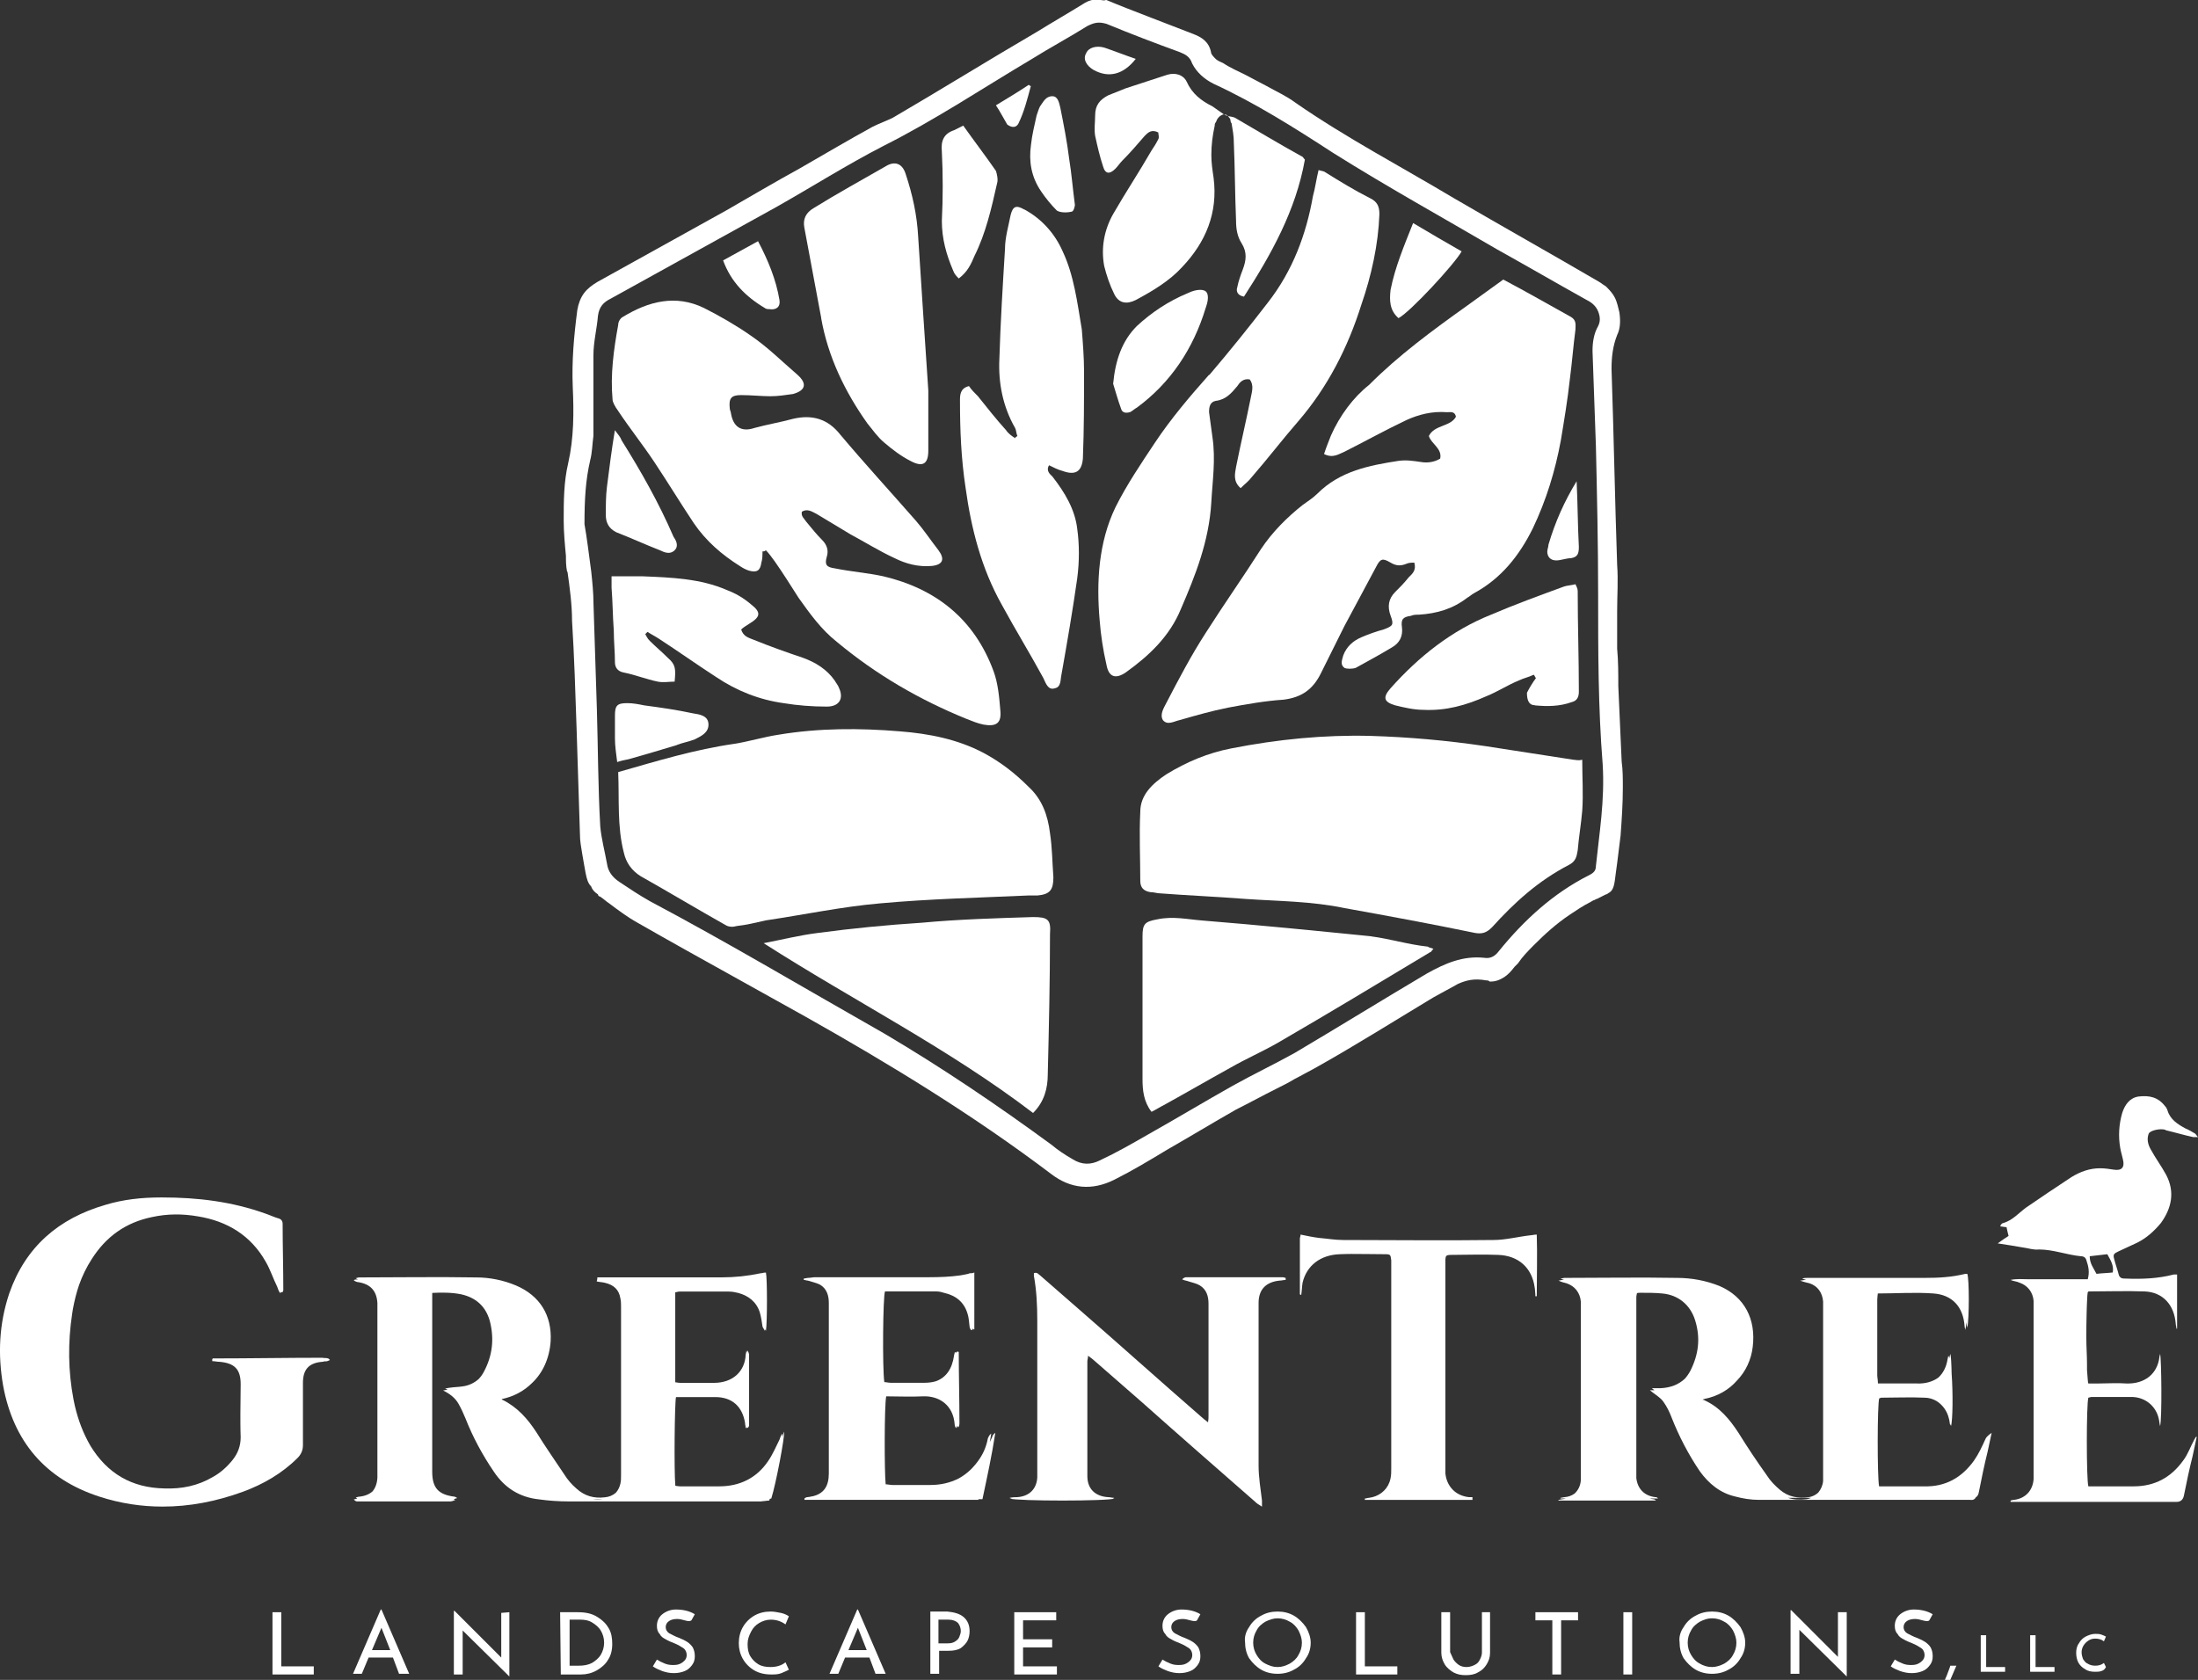 <svg xmlns="http://www.w3.org/2000/svg" id="a" viewBox="0 0 324.76 248.23"><rect x="0" y="0" width="324.76" height="248.23" fill="#333333" stroke="none"/><path d="m112.56,221.83c.4,0,.8-.1,1.1-.1.02-.08.05-.18.08-.26.07-.01.14-.02.22-.04.7-2.2,2-9.1,1.9-9.9-.12.36-.2.6-.29.81.02-.25.02-.43,0-.51-.2.3-.3.6-.4.9-.5,1-1,2.2-1.7,3.2-1.7,2.5-4.2,3.7-7.2,3.7h-5.5c-.08,0-.18,0-.27,0-.15,0-.29-.02-.41-.04-.11-.01-.22-.02-.31-.05-.2-2.3-.1-12.3.1-13.1h5.8c2.5,0,4,1.4,4.4,3.8,0,.3.1.5.1.8.08-.04.13-.1.18-.16,0,.05.02.1.02.16.2-.1.3-.3.3-.4v-10.5c0-.1-.1-.3-.2-.6-.04.13-.07.22-.08.3-.04-.08-.08-.17-.12-.3,0,.3-.1.5-.1.6-.1,2.5-1.9,4.2-4.7,4.2h-4.7c-.09,0-.18,0-.27,0-.15,0-.3-.03-.47-.05-.09-.01-.17-.02-.27-.04v-13.3c.2,0,.4-.1.6-.1h7.3c.5,0,1,.1,1.4.2,1.5.4,2.7,1.3,3.2,2.9.2.7.3,1.4.4,2.1.1.2.2.3.3.6.01-.07.03-.15.04-.24.04.07.1.14.16.24.2-1.3.2-7.8,0-8.6-.07,0-.13,0-.2,0,0,0,0,0,0,0-.02,0-.04,0-.07.01-.02,0-.04,0-.07.01-.16.03-.31.08-.47.08-1.9.4-3.8.6-5.7.6h-18.2c-.07,0-.13,0-.2,0,0,.1,0,.3-.1.6.4.1.8.1,1.2.2,1.3.3,2.1,1,2.3,2.3.1.4.1.8.1,1.2v24.9c0,.5,0,.9-.1,1.3-.12.52-.35.97-.67,1.33-.44.38-1,.62-1.63.67-1.6.2-3-.2-4.2-1.3-.7-.6-1.3-1.3-1.8-2.1-1.4-2.1-2.8-4.1-4.1-6.2-1.3-2-2.8-3.7-5-4.8-.07,0-.1-.05-.14-.11,1.77-.37,3.3-1.19,4.48-2.37,1.59-1.49,2.59-3.65,2.76-6.21.2-3.8-1.6-6.7-5.1-8.2-1.9-.8-3.9-1.2-5.9-1.2-5.8-.1-11.6,0-17.3,0-.2,0-.3.1-.5.1.09.09.2.15.31.2h-.11c-.2,0-.3,0-.5.1.2.2.5.3.7.3,1.8.3,2.7,1.3,2.8,3.1v25.8c-.05.86-.31,1.53-.73,2.03-.49.42-1.14.69-1.97.77-.2,0-.3.1-.5.1.09.09.15.15.22.2,0,0-.01,0-.02,0-.2,0-.3.1-.5.1.2.2.3.3.5.3h13.8c.2,0,.4-.1.7-.2-.09-.05-.16-.09-.22-.13.12-.04.25-.1.52-.17-.2-.1-.3-.2-.4-.2-2.4-.3-3.3-1.3-3.3-3.7v-26.41c1.49-.08,2.9-.07,4.3.21,2.2.5,3.6,1.8,4.2,3.9.7,2.7.4,5.2-.9,7.6-.2.37-.45.71-.73,1.01-.65.58-1.45.97-2.37,1.09-.6.1-1.3.1-1.9.2-.2,0-.4.1-.7.1.13.06.24.14.37.2-.28,0-.47.1-.67.1,1,.5,1.8,1.1,2.3,2,.4.7.7,1.4,1,2.1,1.1,2.8,2.5,5.4,4.2,7.9,1.6,2.4,3.8,3.8,6.7,4.1,1.4.2,2.9.3,4.3.3h28.6Zm-23.5-.3c-.5.06-.98.06-1.45,0h1.45Z" style="fill:#fff;"></path><path d="m47.76,200.63c-5.5,0-10.9.1-16.3.1l-.1.1v.3c.4,0,.7.1,1.1.1,2.2.2,3.1,1.1,3.1,3.29,0,1.93-.06,3.9-.04,5.86,0,.66.02,1.32.04,1.98,0,1.29-.4,2.38-1.2,3.38-.8,1-1.8,1.9-2.9,2.5-2.2,1.3-4.6,1.8-7.2,1.7-4.8-.1-8.4-2.2-10.9-6.3-1.1-1.9-1.8-3.8-2.3-5.9-.08-.32-.14-.64-.2-.95-.8-4.23-.84-8.4-.2-12.65.03-.24.07-.47.11-.71.23-1.23.52-2.42.92-3.58.47-1.32,1.08-2.59,1.87-3.81,2.1-3.3,5-5.4,8.9-6.2,2.3-.5,4.5-.5,6.8-.1,4.3.7,7.8,2.8,10,6.7.7,1.2,1.1,2.5,1.7,3.7.1.3.2.6.4.9.1,0,.2-.1.2-.1h.2c0-.1.1-.2.1-.3,0-3.3-.1-6.5-.1-9.8,0-.4-.2-.7-.6-.8-.7-.2-1.3-.5-1.9-.7-5-1.8-10.1-2.4-15.3-2.4-.03,0-.05,0-.07,0-.04,0-.08,0-.13,0-2.8,0-5.6.3-8.2,1.1-6.9,2-11.8,6.2-14.2,13.1-1.5,4.5-1.7,9-.9,13.6,1.5,8.2,6.2,13.8,14.2,16.4,3.13,1.02,6.25,1.48,9.34,1.48,3.98.01,7.95-.76,11.86-2.18,3-1.1,5.8-2.7,8.1-5,.5-.5.8-1.1.8-1.9v-9.2c0-1.9.8-2.9,2.7-3.1,0,0,.02,0,.03,0,.15,0,.3-.03.43-.08.08,0,.17,0,.23,0,.2,0,.4-.1.6-.2l-.2-.2c-.2-.1-.5-.1-.8-.1Z" style="fill:#fff;"></path><path d="m227.06,191.53c0-3.1.1-6,0-9.1-.4,0-.7.1-.9.1-1.8.2-3.7.7-5.5.7-7.4.1-14.8,0-22.2,0-1.2,0-2.3-.2-3.5-.3-.9-.1-1.8-.3-2.8-.5,0,.3-.1.4-.1.6v8.2s.01.03.04.06c.03.03.06.04.06.04h.1c.1-.6.1-1.2.2-1.8.6-2.5,2.6-4.1,5.5-4.2.57-.02,1.14-.04,1.7-.04,1.64-.01,3.29.04,5,.04.8,0,.8.1.9.9v30.8c0,.5,0,.9-.1,1.4-.04.2-.09.39-.16.58-.47,1.29-1.64,2.15-3.04,2.32-.2,0-.4.1-.6.1v.2h15.9v-.4h-.5c-2-.2-3.3-1.6-3.5-3.5v-31.4c0-.09,0-.17,0-.24.01-.12.03-.22.04-.31.08-.3.3-.35.85-.35,2.3,0,4.6-.1,6.9,0,3,.1,5,1.9,5.4,4.8.02.08.02.18.04.27.03.26.05.52.06.77,0,.09,0,.18,0,.27h.2Z" style="fill:#fff;"></path><path d="m146.56,212.43c-.11.21-.21.43-.31.65.07-.42.14-.83.21-1.25-.3.2-.4.5-.5.7-.2,1.1-.6,2.1-1.2,3-.87,1.31-1.91,2.28-3.12,2.94-1.24.63-2.64.96-4.18.96h-5.6c-.3,0-.7-.1-1-.1-.2-1.85-.2-11.76.08-13,1.81,0,3.61.09,5.42,0,2.3-.1,4.5,1.2,4.7,4.2,0,.2.1.3.2.5.09-.13.14-.25.16-.35.04.07.09.15.14.25.2-.2.2-.5.2-.7,0-3.4-.1-6.9-.1-10.4,0-.1-.1-.1-.1-.1h-.2c0,.07-.02.11-.03.17l-.07-.07h-.2c0,.2-.1.3-.1.5-.29,1.95-1.16,3.22-2.68,3.77-.51.15-1.07.23-1.72.23h-4.9c-.4,0-.7-.1-1-.1-.3-2.1-.2-12.7.1-13.4h7.6c.4,0,.8.1,1.1.2,1.8.4,3,1.4,3.5,3.1.2.6.2,1.2.3,1.9,0,.2.1.3.2.5h.2v-.28c.03.06.06.11.1.18h.2v-8.4c-.2.1-.4.1-.3.1-.3,0-.4,0-.6.1-.39.09-.79.16-1.18.23-1.51.21-3.01.27-4.52.27h-16.9c-.4,0-.7.1-1.1.1h0c-.19.02-.38.05-.6.1v.2c.2,0,.4.1.6.1.6.2,1.2.3,1.8.6,1,.6,1.3,1.6,1.3,2.7v25.2c0,1.9-.75,2.98-2.38,3.37-.08,0-.14.03-.22.03-.01,0-.04.01-.05.02-.18.03-.35.07-.55.08-.1,0-.3.1-.4.2v.2h25.7s.01-.07.02-.1h.58c.7-3.3,1.4-6.5,1.9-9.8-.3.2-.4.4-.5.7Z" style="fill:#fff;"></path><path d="m160.76,200.33c.4.3.7.5.9.7,2.4,2.1,4.7,4.1,7.1,6.2,5.5,4.9,11,9.7,16.6,14.6.3.3.6.5,1.1.8v-.9c-.2-1.7-.5-3.4-.5-5.2v-24c0-2,1.1-3.1,3.1-3.3.3,0,.6-.1.9-.1v-.3c-.1,0-.3-.1-.4-.1h-14.3c-.2,0-.3.1-.5.2.01,0,.03.01.04.02-.05.03-.09.05-.14.08.3.2.7.2.9.3.6.2,1.2.3,1.7.6,1,.6,1.3,1.6,1.3,2.7v16.6c0,.27,0,.54-.07.94-.45-.36-.74-.56-1.03-.84-6.1-5.3-12.1-10.7-18.2-16-1.8-1.6-3.7-3.2-5.5-4.8-.3-.2-.5-.6-1-.4v.4c.4,2.2.5,4.4.5,6.6v23.2c-.1,1.7-1.2,2.8-3,2.9-.3,0-.6,0-1.1.1.07.03.21.05.39.08-.12.01-.24.02-.39.02,1.1.4,14.6.4,15.5,0-.1-.02-.17-.03-.25-.04.11-.02.2-.04.25-.06-.4,0-.6-.1-.9-.1-1.9-.1-3.1-1.2-3.1-3.1v-17c0-.2.1-.4.1-.8Z" style="fill:#fff;"></path><path d="m294.26,211.73c-.7.5-.8.7-.9.9-.5,1.1-1,2.2-1.7,3.2-1.8,2.5-4.2,3.9-7.4,3.8h-6.62c-.28-1.47-.27-12.12.02-13,.1,0,.2-.1.3-.1,2.1,0,4.3-.1,6.4,0,.65,0,1.25.19,1.78.5.9.57,1.57,1.49,1.82,2.6.1.3.1.7.2,1,.01-.05.02-.14.04-.22.02.11.03.22.06.32.27-.8.31-4.92.1-7.73-.03-1.52-.1-2.73-.2-2.97,0,.2-.1.3-.1.5,0,.05-.02.09-.03.14-.05-.16-.11-.29-.17-.34,0,.2-.1.4-.1.5-.18,1.19-.67,2.09-1.36,2.73-.86.62-1.96.92-3.13.87h-5.8c0-.5-.1-.9-.1-1.2v-11.2c0-.33.06-.59.08-.9,0,0,.01,0,.02,0,2.7,0,5.5-.2,8.2,0,2.8.2,4.4,2,4.6,4.8,0,.2.1.4.1.6.07-.25.13-.65.17-1.13,0,.08.03.15.03.23,0,.2.1.4.1.6.3-1.4.3-7.3,0-8h-.3c-2,.5-3.9.6-6,.6h-17.3c-.3,0-.5,0-.8.1.21.08.4.14.59.2h-.09c-.3,0-.5.1-.8.1.5.2,1,.3,1.4.4,1.2.4,1.9,1.4,2,2.7v26.5c-.05.64-.32,1.25-.73,1.74-.38.34-.85.58-1.37.66-1.6.2-3,0-4.3-1.1-.7-.6-1.4-1.3-1.9-2.1-1.5-2.1-2.9-4.2-4.2-6.3-1.3-2-2.8-3.8-5-4.8-.08-.08-.21-.09-.31-.09.1-.07.16-.11.21-.11,2.07-.4,3.71-1.4,4.87-2.73,1.31-1.35,2.11-3.1,2.33-4.97.5-4.1-1.2-7.4-4.9-9-2-.8-4.1-1.2-6.3-1.2-5.5-.1-11.1,0-16.6,0-.2,0-.4.1-.6.1.17.08.34.14.51.2h-.21c-.2,0-.4.1-.6.1.4.2.8.3,1.2.4,1.2.4,2,1.4,2.1,2.7v26.4c-.05.8-.39,1.48-.92,1.97-.42.3-.92.49-1.48.53-.2,0-.4.1-.6.1v.1h.77c-.15.04-.31.08-.47.1-.2,0-.4.1-.6.1v.1h14.4c-.1-.1-.2-.2-.4-.2-.18-.02-.35-.06-.51-.1h1.21c-.1-.2-.3-.2-.4-.2-1.6-.2-2.6-1.2-2.8-2.8v-26.8c.03-.24.06-.41.1-.55.12-.04.28-.05.5-.05,1.1,0,2.2,0,3.2.1,2.4.2,4.2,1.7,4.9,4,.8,2.6.5,5-.7,7.4-.24.45-.51.84-.81,1.18-.94.89-2.14,1.35-3.59,1.42h-1.3c.12.1.25.2.37.3h-.67c.7.6,1.5,1,2,1.7s.9,1.5,1.2,2.3c1.1,2.8,2.5,5.5,4.2,8,1.3,1.8,3,3.2,5.2,3.7,1.1.3,2.3.5,3.5.5h31.2c.43.07.71-.07.86-.38.23-.12.37-.36.44-.72.4-2,.8-4,1.3-6,.2-.9.4-1.9.6-2.8Zm-27.3,9.8c-.98.12-1.92.09-2.78-.2h3.42c-.21.09-.42.17-.64.2Z" style="fill:#fff;"></path><path d="m324.26,212.63c-.6,1.1-1,2.3-1.7,3.2-1.8,2.5-4.2,3.8-7.3,3.8h-6.7c-.3-1-.3-12.2,0-13.1.1,0,.3-.1.4-.1h6.2c1.9.1,3.4,1.4,3.8,3.2.1.4.1.7.2,1.1.3-1.2.2-9.9,0-10.7,0,.2-.1.3-.1.5-.3,2.5-2.2,4-4.9,3.9-1.3-.1-2.7,0-4,0h-1.6c-.1-.2-.1-1-.2-2v-.9c0-1.2-.1-2.5-.1-3.9,0-1.16.01-2.34.04-3.38.02-.69.03-1.32.06-1.84.03-.78.07-1.33.11-1.48,0,0,.1,0,.1-.1h.1c2.7,0,5.5-.1,8.2,0,2.7.1,4.4,2,4.6,4.8,0,.2.1.4.1.7h.1v-8h-.5c-2.3.6-4.7.7-7.1.6-.4,0-.8,0-1-.5-.2-.8-.5-1.6-.7-2.4-.2-.7,0-.8.6-1.1.9-.4,1.9-.9,2.8-1.3,1.4-.7,2.5-1.7,3.5-2.9,1.6-2.2,2.1-4.6.8-7.1-.7-1.3-1.6-2.5-2.3-3.8-.4-.7-.6-1.5-.3-2.3.2-.5,1.7-.8,2.4-.6.1,0,.1.1.2.1,1.3.3,2.6.7,4,1h.7c-.2-.2-.3-.4-.4-.5-.5-.3-1-.6-1.5-.8-1.1-.6-2.2-1.3-2.6-2.6-.1-.3-.2-.5-.4-.7-1-1.3-2.3-1.6-3.9-1.4-1.3.2-2,1.2-2.4,2.4-.5,1.7-.6,3.5-.3,5.2.1.6.3,1.2.4,1.7.3,1.2-.2,1.7-1.4,1.5-.6-.1-1.3-.2-2-.2-1.5,0-2.9.5-4.2,1.3-2.3,1.5-4.5,3-6.7,4.5-1.1.8-2,1.9-3.4,2.3-.1,0-.2.1-.3.2s-.1.2-.1.3c.3,0,.6.1.9.1.1.5.2.9.3,1.3-.5.3-.9.6-1.6,1.1,1.4.2,2.5.4,3.7.6.8.1,1.6.4,2.4.3,2.1,0,4.1.8,6.2,1,.4,0,.7.2.8.6.3.9.5,1.7.2,2.8h-8.7c-.9,0-1.8-.1-2.7.1.4.2.9.2,1.3.4,1.2.4,2,1.4,2.1,2.7v26.3c-.1,1.7-1.2,2.9-2.9,3.1-.2,0-.4.1-.5.1v.2h24.5q.9,0,1.1-.9c.4-2,.8-3.9,1.3-5.9.2-.9.4-1.9.6-2.8-.1-.1-.2.1-.3.3Zm-12.9-27.3c.5.9,1,1.7.8,2.7-.9.1-1.6.1-2.4.2-.4-.8-1-1.5-1-2.6.9-.1,1.8-.2,2.6-.3Z" style="fill:#fff;"></path><polygon points="41.56 238.23 40.26 238.23 40.26 247.43 46.36 247.43 46.36 246.23 41.56 246.23 41.56 238.23" style="fill:#fff;"></polygon><path d="m56.26,237.83l-4.1,9.5h1.3l1-2.4h3.6l.9,2.4h1.5l-4.1-9.5h-.1Zm-1.3,6l1.4-3.3,1.3,3.3h-2.7Z" style="fill:#fff;"></path><polygon points="74.06 244.93 67.16 238.03 67.06 238.03 67.06 247.43 68.36 247.43 68.36 240.93 75.26 247.73 75.26 238.23 74.06 238.33 74.06 244.93" style="fill:#fff;"></polygon><path d="m88.26,238.93c-.8-.5-1.7-.7-2.9-.7h-2.6l.1,9.2h3c.8,0,1.6-.2,2.3-.6s1.3-.9,1.7-1.6c.4-.6.6-1.4.6-2.3,0-.8-.1-1.6-.5-2.3-.4-.7-.9-1.2-1.7-1.7Zm.5,5.6c-.3.5-.8.9-1.3,1.2-.6.3-1.2.4-1.9.4h-1.4v-6.8h1.6c.6,0,1.2.1,1.7.4.5.3,1,.7,1.3,1.2.3.5.5,1.1.5,1.8s-.2,1.3-.5,1.8Z" style="fill:#fff;"></path><path d="m98.86,239.53c.3-.2.7-.3,1.2-.3.4,0,.7.1,1.1.2.4.1.7.2,1,0l.5-.9c-.8-.5-1.8-.7-2.8-.7-.8,0-1.5.3-2,.7s-.8,1-.8,1.7c0,.5.1.9.4,1.2.2.4.5.6.9.8.3.2.8.4,1.3.6s1,.5,1.3.7c.3.2.5.6.5,1,0,.5-.2.8-.6,1.1-.4.3-.8.4-1.3.4-.4,0-.8,0-1.3-.2s-.9-.4-1.2-.6l-.6,1c.4.3.9.5,1.4.7.6.2,1.1.3,1.7.3s1.1-.1,1.6-.3c.5-.2.8-.5,1.1-.9.3-.4.4-.8.4-1.3s-.1-.9-.3-1.3c-.2-.3-.5-.6-.8-.8-.3-.2-.7-.4-1.2-.6-.6-.2-1.1-.5-1.5-.7-.3-.2-.5-.5-.5-.9s.2-.7.5-.9Z" style="fill:#fff;"></path><path d="m112.16,239.83c.5-.3,1.1-.5,1.7-.5.8,0,1.5.2,2.2.7l.5-1.2c-.3-.2-.7-.4-1.2-.5s-1-.2-1.5-.2c-.9,0-1.7.2-2.4.6-.7.4-1.3,1-1.7,1.7-.4.7-.6,1.5-.6,2.4,0,.8.2,1.6.6,2.3.4.7,1,1.3,1.7,1.7.7.4,1.5.6,2.5.6.5,0,1,0,1.5-.2.5-.2.9-.4,1.1-.5l-.5-1.1c-.6.5-1.4.7-2.2.7-.7,0-1.3-.1-1.8-.4-.5-.3-.9-.7-1.2-1.2s-.4-1.1-.4-1.8.2-1.2.5-1.8c.3-.6.7-1,1.2-1.3Z" style="fill:#fff;"></path><path d="m126.66,237.83l-4.1,9.5h1.3l1-2.4h3.6l.9,2.4h1.5l-4.1-9.5h-.1Zm-1.3,6l1.4-3.3,1.3,3.3h-2.7Z" style="fill:#fff;"></path><path d="m139.96,238.13h-2.5v9.2h1.3v-3.4h1.4c.7,0,1.3-.1,1.8-.4.4-.3.8-.7,1-1.1.2-.4.3-.9.3-1.4,0-.9-.3-1.6-.9-2.1-.6-.5-1.4-.7-2.4-.8Zm1.8,3.7c-.1.3-.3.5-.6.7s-.6.3-1.1.3h-1.4v-3.5h1.5c.6,0,1.1.2,1.4.5.3.4.4.8.4,1.2,0,.3-.1.5-.2.8Z" style="fill:#fff;"></path><polygon points="151.16 243.43 155.46 243.43 155.46 242.23 151.16 242.23 151.16 239.43 156.06 239.43 156.06 238.23 149.86 238.23 149.86 247.43 156.16 247.43 156.16 246.23 151.16 246.23 151.16 243.43" style="fill:#fff;"></polygon><path d="m173.56,239.53c.3-.2.7-.3,1.2-.3.4,0,.7.1,1.1.2.4.1.8.2,1,0l.5-.9c-.8-.5-1.8-.7-2.8-.7-.8,0-1.5.3-2,.7s-.8,1-.8,1.7c0,.5.1.9.4,1.2.2.4.5.6.9.8.3.2.8.4,1.3.6s1,.5,1.3.7.5.6.5,1c0,.5-.2.8-.6,1.1-.4.3-.8.4-1.3.4-.4,0-.8,0-1.3-.2s-.9-.4-1.2-.6l-.6,1c.4.3.9.5,1.4.7.6.2,1.1.3,1.7.3s1.1-.1,1.6-.3c.5-.2.8-.5,1.1-.9s.4-.8.4-1.3-.1-.9-.3-1.3c-.2-.3-.5-.6-.8-.8s-.7-.4-1.2-.6c-.6-.2-1.1-.5-1.5-.7-.3-.2-.5-.5-.5-.9s.2-.7.5-.9Z" style="fill:#fff;"></path><path d="m191.16,238.73c-.7-.4-1.5-.6-2.4-.6s-1.7.2-2.4.6c-.8.4-1.4,1-1.8,1.7-.5.7-.7,1.5-.6,2.2,0,.9.2,1.7.6,2.4.5.7,1.1,1.3,1.8,1.7.7.4,1.5.6,2.4.6s1.7-.2,2.4-.6c.8-.4,1.4-1,1.8-1.7.5-.7.7-1.5.7-2.3s-.3-1.6-.7-2.3c-.5-.7-1.1-1.3-1.8-1.7Zm.7,5.8c-.3.6-.8,1-1.3,1.3-.6.3-1.1.5-1.8.5s-1.2-.2-1.8-.5-1-.8-1.3-1.3-.5-1.1-.5-1.8.2-1.3.5-1.8c.3-.6.8-1,1.3-1.3.6-.3,1.2-.5,1.8-.5.7,0,1.3.2,1.8.5.6.3,1,.8,1.3,1.3.3.6.5,1.2.5,1.8,0,.7-.2,1.3-.5,1.8Z" style="fill:#fff;"></path><polygon points="201.66 238.23 200.36 238.23 200.36 247.43 206.46 247.43 206.46 246.23 201.66 246.23 201.66 238.23" style="fill:#fff;"></polygon><path d="m218.96,244.13c0,.4-.1.7-.3,1.1-.2.4-.4.6-.8.8-.4.2-.8.3-1.2.3s-.8-.1-1.1-.3-.6-.5-.8-.8c-.2-.4-.3-.7-.5-1.1v-5.9h-1.3v6c0,.6.2,1.2.5,1.7s.8.9,1.3,1.2c.6.3,1.1.4,1.8.4s1.3-.1,1.8-.4c.6-.3,1-.7,1.3-1.2s.5-1,.5-1.7v-6h-1.2v5.9Z" style="fill:#fff;"></path><polygon points="226.86 239.43 229.36 239.43 229.36 247.43 230.66 247.43 230.66 239.43 233.16 239.43 233.16 238.23 226.86 238.23 226.86 239.43" style="fill:#fff;"></polygon><rect x="239.86" y="238.23" width="1.3" height="9.2" style="fill:#fff;"></rect><path d="m255.36,238.73c-.7-.4-1.5-.6-2.4-.6s-1.7.2-2.4.6c-.8.4-1.4,1-1.8,1.7-.5.7-.7,1.5-.6,2.2,0,.9.2,1.7.6,2.4.5.7,1.1,1.3,1.8,1.7.7.4,1.5.6,2.4.6s1.7-.2,2.4-.6c.8-.4,1.4-1,1.8-1.7.5-.7.7-1.5.7-2.3s-.3-1.6-.7-2.3c-.5-.7-1.1-1.3-1.8-1.7Zm.7,5.8c-.3.6-.8,1-1.3,1.3-.6.3-1.2.5-1.8.5-.7,0-1.3-.2-1.8-.5-.6-.3-1-.8-1.3-1.3s-.5-1.1-.5-1.8.2-1.3.5-1.8c.3-.6.8-1,1.3-1.3.6-.3,1.1-.5,1.8-.5s1.3.2,1.8.5c.6.3,1,.8,1.3,1.3.3.6.5,1.2.5,1.8,0,.7-.2,1.3-.5,1.8Z" style="fill:#fff;"></path><polygon points="271.56 244.83 264.66 237.93 264.56 237.93 264.56 247.33 265.86 247.33 265.86 240.83 272.86 247.73 272.86 238.23 271.56 238.23 271.56 244.83" style="fill:#fff;"></polygon><path d="m281.76,239.53c.3-.2.7-.3,1.2-.3.4,0,.7.1,1.1.2.4.1.8.2,1,0l.5-.9c-.8-.5-1.8-.7-2.8-.7-.8,0-1.5.3-2,.7s-.8,1-.8,1.7c0,.5.1.9.4,1.2.2.4.5.6.9.8.3.2.8.4,1.3.6s1,.5,1.3.7.5.6.5,1c0,.5-.2.8-.6,1.1-.4.3-.8.4-1.3.4-.4,0-.8,0-1.3-.2s-.9-.4-1.2-.6l-.6,1c.4.3.9.5,1.4.7.6.2,1.1.3,1.7.3s1.1-.1,1.6-.3c.5-.2.8-.5,1.1-.9s.4-.8.4-1.3-.1-.9-.3-1.3c-.2-.3-.5-.6-.8-.8s-.7-.4-1.2-.6c-.6-.2-1.1-.5-1.5-.7-.3-.2-.5-.5-.5-.9s.2-.7.5-.9Z" style="fill:#fff;"></path><path d="m287.66,247.53l-.3.7h.8l.3-.7.6-1.4h-.9c0,.1-.2.6-.5,1.4Z" style="fill:#fff;"></path><polygon points="293.46 241.63 292.66 241.63 292.66 247.03 296.26 247.03 296.26 246.33 293.46 246.33 293.46 241.63" style="fill:#fff;"></polygon><polygon points="300.76 241.63 299.96 241.63 299.96 247.03 303.56 247.03 303.56 246.33 300.76 246.33 300.76 241.63" style="fill:#fff;"></polygon><path d="m309.56,246.13c-.4,0-.8-.1-1.1-.3-.3-.1-.5-.4-.7-.7-.1-.3-.2-.6-.2-1,0-.3.1-.7.3-1s.4-.5.7-.7.6-.3,1-.3c.5,0,.9.1,1.3.4l.3-.7c-.2-.1-.4-.2-.7-.3-.3-.1-.6-.1-.9-.1-.5,0-1,.2-1.4.4-.4.2-.8.6-1,1-.3.4-.4.9-.4,1.4s.1,1,.3,1.4.6.8,1,1c.4.3.9.4,1.5.4.3,0,.6,0,.9-.1.3-.1.5-.2.7-.6l-.3-.6c-.4.3-.8.4-1.3.4Z" style="fill:#fff;"></path><path d="m83.85,84.49c.33,2.34.67,4.85.67,7.19.33,5.35.5,10.71.67,15.89.17,5.35.33,10.54.5,15.73,0,1,.17,1.84.33,2.84s.33,1.84.5,2.84c.17.84.33,1.51.83,2.01.17.5.5.84,1,1.17,0,.17.17.33.33.33.5.33.83.67,1.33,1,1.33,1,2.67,2.01,4.16,2.84,4.66,2.67,9.37,5.29,14.11,7.92,3.59,2.01,7.16,4,10.7,5.96,0,0,.01,0,.02.01,0,0,0,0,0,0h0c12.49,7.03,24.82,14.56,36.32,23.26,2.83,2.17,6,2.51,9.33.84,2.67-1.34,5.16-2.84,7.66-4.35,3.5-2.01,6.83-4.02,10.33-6.02,2-1,3.83-2.01,5.83-3.01,1-.5,2-1,2.83-1.51,1-.5,1.83-1,2.83-1.51,3-1.76,5.96-3.51,8.89-5.27-2.94,1.76-5.89,3.51-8.89,5.27,6-3.35,11.83-7.03,17.66-10.54,1.17-.67,2.5-1.34,3.66-2.01,1.17-.5,2.33-.84,4.16-.5.17,0,.33,0,.5.17.33,0,.67,0,1.17-.17.5-.17.67-.33,1-.5.5-.33,1-.84,1.5-1.51.17-.17.33-.33.5-.5.67-1,1.5-1.84,2.33-2.68,1.67-1.67,3.33-3.18,5.33-4.52,1-.67,2-1.34,3-1.84.33-.17.5-.33.67-.33.17-.17.5-.17.67-.33.33-.17.67-.33,1-.5.17,0,.33-.17.33-.17.33-.17.5-.33.67-.67.33-.67.33-1.51.67-3.85.17-1.34.33-2.68.5-4.02.17-2.34.33-4.68.33-7.03v-.17c0-1.17,0-2.51-.17-3.68-.17-4.02-.33-7.53-.5-11.21,0-1.84,0-3.68-.17-5.52v-5.52c0-2.34.17-4.52,0-6.86-.33-9.7-.5-19.24-.83-28.94,0-1.67.17-3.35.83-5.02.5-1,.5-2.17.33-3.35-.17-.67-.33-1.51-.67-2.17-.3-.6-.73-1.06-1.17-1.51,0,0,0,0,0,0,0,0-.01-.01-.02-.02-.05-.05-.1-.1-.15-.15-.02-.01-.05-.03-.07-.04-.13-.1-.25-.18-.38-.25-.19-.14-.37-.28-.56-.38-7.16-4.18-14.33-8.2-21.49-12.38-7.83-4.68-15.83-8.87-23.32-14.05-1.33-1-2.83-1.67-4.33-2.51-1-.5-2.17-1.17-3.17-1.67-1-.5-2.17-1-3.17-1.67-.33-.17-.83-.33-1.17-.67-.33-.33-.67-.67-.67-1-.33-1.51-1.33-2.17-2.67-2.68-2.17-.84-4.33-1.67-6.5-2.51s-4.33-1.67-6.33-2.51c-.33.17-.67,0-1,0h-.83c-.5,0-1.17.33-1.67.67-2.17,1.34-4.5,2.68-6.66,4.02-7.16,4.18-14.16,8.53-21.32,12.71-1,.5-2,.84-3,1.34-3.66,2.01-7.33,4.18-10.83,6.19-3.66,2.01-7.33,4.18-10.83,6.19-6.33,3.51-12.66,7.03-18.99,10.54-.83.5-1.5,1-2,1.67s-.83,1.51-1,2.51c-.5,3.85-.83,7.53-.67,11.38.17,3.68.17,7.53-.67,11.21-.67,2.84-.67,5.69-.67,8.53,0,1.67.17,3.51.33,5.19,0,.67,0,1.51.17,2.34Zm3.33-16.4c.33-1.17.33-2.51.5-3.68v-11.88c0-2.01.5-3.85.67-5.86.17-1.34.83-2.01,1.83-2.51,8.16-4.52,16.33-9.03,24.49-13.55,5.33-3.01,10.33-6.19,15.83-9.03,7.66-3.85,14.66-8.53,21.99-12.88,2.67-1.67,5.5-3.18,8.16-4.85,1-.5,1.67-.67,2.83-.33,3.66,1.51,7.16,2.84,10.83,4.18.83.33,1.5.67,1.83,1.67.67,1.34,1.83,2.34,3.17,3.01,6.16,2.84,11.99,6.52,17.66,10.21,8,5.02,16.16,9.54,24.16,14.22,4.5,2.51,8.83,5.02,13.33,7.53.67.33,1.33.84,1.67,1.67.33.84.33,1.51,0,2.17-.67,1.17-.83,2.51-.83,3.68.17,4.68.33,9.37.5,14.05.17,7.36.33,14.55.33,21.92,0,8.36,0,16.73.67,25.09.33,5.35-.5,10.21-1,15.06,0,.67-.33,1-1,1.34-5.33,2.68-9.66,6.69-13.33,11.21-.5.67-1.17,1.17-2.17,1-3.17-.33-5.83.84-8.5,2.34-6.5,3.85-12.99,7.86-19.49,11.71-3,1.67-6.16,3.18-9.16,4.85-4.16,2.34-8.33,4.85-12.49,7.19-2.33,1.34-4.66,2.68-7.16,3.85-1.33.67-2.67.67-4-.17-1.17-.67-2.17-1.34-3.17-2.17-8-5.86-16.16-11.38-24.66-16.4-11.49-6.52-22.99-13.38-34.65-19.57-1.5-.84-3-1.84-4.5-2.84-1-.67-1.67-1.51-1.83-2.68-.33-1.84-.83-3.68-1-5.52-.33-5.86-.33-11.71-.5-17.4-.17-5.19-.33-10.37-.5-15.56,0-1.51-.17-3.18-.33-4.68-.33-2.51-.67-5.19-1-7.03,0-3.68.17-6.52.83-9.37Z" style="fill:#fff;"></path><path d="m196.63,64.41c-.33.84-.67,1.67-1,2.68,1.33.67,2.17,0,3-.33,3-1.51,6-3.18,9.16-4.68,1.83-.84,3.83-1.34,6-1.17.5,0,1.17-.17,1.33.67-.83,1.51-3.17,1.17-4,2.84.33,1.17,2,1.84,1.67,3.35-.83.5-1.83.67-2.83.5-1.17-.17-2.17-.33-3.33-.17-4.33.67-8.66,1.51-11.99,4.85-.67.67-1.5,1.17-2.17,1.67-2.33,1.84-4.5,4.02-6.16,6.52-2.67,4.18-5.5,8.2-8.16,12.38-2.17,3.35-4,6.86-5.83,10.37-.33.67-1,1.67-.5,2.51.67.84,1.67.17,2.5,0,2.33-.67,4.66-1.34,7.16-1.84,2.67-.5,5.5-1,8.16-1.17,2.67-.33,4.33-1.51,5.5-3.85,1.17-2.34,2.33-4.68,3.5-7.03,1.5-2.84,3.17-5.86,4.66-8.7.67-1.34,1-1.34,2.17-.67.83.5,1.5.5,2.33.17.33-.17.83-.17,1.17-.17.33,1.17-.33,1.67-.83,2.17-.67.84-1.33,1.51-2,2.17-1,1-1.17,2.17-.67,3.51s.33,1.51-1,2.01c-1.17.33-2.17.67-3.33,1.17-1.17.5-2.17,1.34-2.67,2.68-.17.67-.5,1.34.17,1.84.33.17,1.17.17,1.67,0,1.83-1,3.66-2.01,5.33-3.01,1.17-.67,1.67-1.67,1.5-3.01-.17-1.17.17-1.51,1.33-1.67.33-.17.83-.17,1.17-.17,2.67-.17,5-.84,7.16-2.51.33-.17.67-.5,1-.67,4-2.17,6.66-5.52,8.66-9.54,2-4.18,3.33-8.53,4.16-13.05.5-3.01,1-6.02,1.33-9.03.33-2.51.5-4.85.83-7.36,0-.67.17-1.34-.67-1.84-3.33-1.84-6.5-3.68-10-5.52-1.83,1.34-3.5,2.51-5.33,3.85-5.16,3.68-10.16,7.36-14.49,11.71-2.33,1.84-4.33,4.52-5.66,7.53Z" style="fill:#fff;"></path><path d="m219.45,110.25c-5.66-.84-11.33-1.34-16.99-1.51-6.83-.17-13.66.5-20.49,1.84-3.5.67-6.66,2.01-9.66,3.85-2,1.34-3.83,3.01-3.83,5.52-.17,3.35,0,6.86,0,10.21,0,1,.5,1.51,1.5,1.67.5,0,1,.17,1.33.17,4.33.33,8.5.5,12.83.84,4.83.33,9.66.33,14.49,1.34,6.5,1.17,12.83,2.34,19.32,3.68,1,.17,1.67,0,2.5-.84,3.33-3.68,6.83-6.86,11.33-9.2,1-.5,1.17-1.17,1.33-2.17.17-2.01.5-3.85.67-5.86.17-2.51,0-4.85,0-7.53-.67.17-1,0-1.33,0-4.33-.67-8.66-1.34-12.99-2.01Z" style="fill:#fff;"></path><path d="m151.98,116.27c-2-2.01-4.16-3.68-6.66-5.02-3.83-2.01-8-2.84-12.33-3.18-6-.5-11.99-.5-17.99.5-2.17.33-4.33,1-6.5,1.34-5.83.84-11.33,2.51-17.16,4.18.17,4.02-.17,8.03.83,11.88.33,1.51,1.17,2.68,2.5,3.51,4.16,2.34,8.33,4.85,12.49,7.19.5.33,1.17.33,1.67.17,1.5-.17,2.83-.5,4.33-.84,5.66-.84,11.16-2.01,16.83-2.51,7.33-.67,14.66-.84,21.99-1.17h1.33c1.83-.17,2.33-.84,2.33-2.68-.17-2.34-.17-4.35-.5-6.52-.33-2.68-1.17-5.02-3.17-6.86Z" style="fill:#fff;"></path><path d="m91.34,60.73c1.67,2.51,3.66,5.02,5.33,7.53,2,3.01,3.83,6.02,5.83,9.03,1.83,2.68,4.16,4.68,6.83,6.36.5.33.83.5,1.33.67,1.17.33,1.67,0,1.83-1.17.17-.5.17-1.17.17-1.67.17,0,.33,0,.5-.17.5.5.83,1,1.33,1.67,1.17,1.67,2.33,3.51,3.5,5.35,1.67,2.34,3.33,4.68,5.66,6.52,5.83,4.85,12.16,8.53,19.16,11.38.83.33,1.67.67,2.5.84,1.83.33,2.67-.17,2.5-2.01-.17-2.01-.33-4.02-1-5.86-2.83-7.7-8.5-12.21-16.33-14.05-2.33-.5-4.66-.67-7.16-1.17-1.17-.17-1.5-.5-1.17-1.67.33-1,0-1.84-.67-2.51-.83-.84-1.5-1.67-2.33-2.68-.33-.5-.83-.84-.67-1.51.83-.5,1.5,0,2.17.33l5,3.01c2.17,1.17,4.33,2.51,6.5,3.51,1.67.84,3.5,1.34,5.5,1.17,1.67-.17,2-1,1-2.34-1.17-1.51-2.17-3.01-3.33-4.35-3.66-4.18-7.5-8.36-11.16-12.71-1.83-2.34-4.16-3.01-7-2.34-1.83.5-3.83.84-5.66,1.34-2,.67-3.17-.17-3.5-2.17,0-.17-.17-.5-.17-.67-.17-1.51.17-2.01,1.67-2.01s3,.17,4.33.17c1.17,0,2.17-.17,3.33-.33,1.83-.5,2.17-1.51.67-2.84-2.33-2.01-4.5-4.18-7-5.86-2.17-1.51-4.5-2.84-6.83-4.02-4.16-2.01-8.16-1-11.99,1.34-.33.17-.67.67-.67,1.17-.67,3.68-1.17,7.36-.83,11.04,0,.33.33,1,.83,1.67Z" style="fill:#fff;"></path><path d="m178.64,55.38c-2.83,3.18-5.66,6.52-8,10.04-2,3.01-4.16,6.19-5.83,9.54-2.5,5.19-2.83,11.04-2.33,16.73.17,2.17.5,4.35,1,6.52.33,1.84,1.33,2.17,2.83,1.17,3.5-2.51,6.5-5.35,8.16-9.37,2.17-5.02,4.16-10.04,4.5-15.73.17-3.18.67-6.36.17-9.7-.17-1.17-.33-2.51-.5-3.68,0-.84.17-1.51,1-1.67,1.5-.17,2.33-1.17,3.17-2.17.33-.5.83-1.17,1.83-1,.67.84.33,1.84.17,2.68-.67,3.35-1.5,6.86-2.17,10.21-.17,1-.5,2.17.67,3.18.67-.67,1.17-1,1.67-1.67,2.33-2.68,4.5-5.52,6.83-8.2,4.33-5.02,7.33-10.87,9.33-17.23,1.5-4.35,2.5-8.87,2.67-13.38,0-1.17-.33-1.84-1.33-2.34-2.33-1.17-4.5-2.51-6.66-3.85-.17-.17-.5-.17-1-.33-.33,1.34-.5,2.68-.83,3.85-1,5.69-3,11.04-6.66,15.73-2.83,3.68-5.66,7.19-8.66,10.71Z" style="fill:#fff;"></path><path d="m151.32,30.95c-1.17-.67-1.67-.5-2,.84-.33,1.67-.83,3.35-.83,5.02-.33,5.35-.67,10.87-.83,16.23-.17,3.51.5,7.03,2.33,10.21.17.33.17.84.33,1.17-.17.17-.33.17-.33.33-.5-.33-1-.67-1.33-1.17-1.5-1.67-2.83-3.35-4.16-5.02-.5-.5-1-1-1.33-1.51-1.33.33-1.33,1.34-1.33,2.17,0,4.35.17,8.53.83,12.88.83,6.02,2.33,11.88,5.33,17.23,2,3.68,4.16,7.19,6.16,10.87.33.67.67,1.84,1.67,1.51,1-.17.83-1.34,1-2.01.83-4.68,1.67-9.54,2.33-14.22.33-2.51.33-5.02,0-7.36-.33-2.84-1.83-5.35-3.66-7.7-.33-.33-1-.84-.5-1.67.67.33,1.33.67,2,.84,1.83.67,2.83.17,3-1.84.17-4.35.17-8.53.17-12.88,0-2.01-.17-4.18-.33-6.19-.67-4.02-1.17-8.03-2.83-11.54-1.17-2.68-3.17-4.85-5.66-6.19Z" style="fill:#fff;"></path><path d="m202.63,138.36c-8.33-.84-16.66-1.67-24.99-2.34-2.17-.17-4.33-.67-6.66-.17-1.83.33-2.17.67-2.17,2.51v21.08c0,1.67.17,3.35,1.33,4.85.67-.33,1.17-.67,1.83-1,3.33-1.84,6.5-3.68,9.83-5.52,2.33-1.34,4.66-2.34,7-3.68,7.5-4.35,14.99-8.87,22.49-13.38.17,0,.17-.17.5-.5-.33-.17-.67-.17-.83-.33-3-.33-5.66-1.17-8.33-1.51Z" style="fill:#fff;"></path><path d="m152.65,135.51c-5.5.17-10.99.33-16.49.84-5.16.33-10.33.84-15.33,1.51-2.67.33-5.33,1-8,1.51,13.33,8.53,27.32,15.56,39.81,25.09,1.67-1.67,2.17-3.68,2.17-5.69.17-6.86.33-13.89.33-20.75.17-2.17-.33-2.51-2.5-2.51Z" style="fill:#fff;"></path><path d="m121.33,47.01c1,5.69,3.5,10.87,6.83,15.56.83,1,1.5,2.01,2.5,2.84,1.17,1,2.5,2.01,3.83,2.68,1.83,1,2.67.5,2.67-1.51v-8.87c-.5-7.36-1-15.06-1.5-22.75-.17-3.18-.83-6.19-1.83-9.2-.5-1.67-1.67-2.01-3-1.17-3.5,2.01-7.16,4.02-10.66,6.19q-1.67,1-1.33,2.84c.83,4.52,1.67,8.87,2.5,13.38Z" style="fill:#fff;"></path><path d="m163.81,14.05c-1.33.67-2,1.51-2,3.01,0,1-.17,2.01,0,3.01.33,1.51.67,3.01,1.17,4.52.33,1.17,1,1.17,1.83.33.33-.33.67-.84,1-1.17,1.17-1.17,2.17-2.34,3.33-3.68.5-.5,1-1,2-.5,0,.33.17.67,0,1-.33.67-.67,1.17-1,1.67-1.83,3.18-3.83,6.19-5.66,9.37-1.33,2.34-1.83,5.02-1.33,7.7.33,1.34.83,2.84,1.5,4.18s1.83,1.51,3.17.84c2.5-1.34,5-2.84,6.83-4.85,3.5-3.68,5.33-8.03,4.66-13.22-.17-1.17-.33-2.17-.33-3.35,0-1.51.17-2.84.5-4.35,0-.17,0-.33.17-.5.17-.5.5-1,1.17-1.17-.5-.33-1.17-.84-1.67-1.17-1.67-.84-3-1.84-3.83-3.68-.5-1-1.67-1.34-2.83-1-2,.67-4.16,1.34-6.16,2.01l-2.5,1Z" style="fill:#fff;"></path><path d="m92.18,99.38c1.67.33,3.33,1,5,1.34.83.17,1.67,0,2.5,0,.17-1.84.17-2.51-1-3.51-.83-.84-1.83-1.67-2.67-2.51-.33-.33-.5-.67-.67-1q.17-.17.33-.33c.5.33,1.17.67,1.67,1,2.83,1.84,5.66,3.85,8.5,5.69,3,2.01,6.33,3.35,10,3.85,2,.33,4.16.5,6.33.5,1.83,0,2.5-1.17,1.83-2.68-.17-.5-.5-.84-.67-1.17-1.17-1.67-2.83-2.68-4.66-3.35-2.5-.84-4.83-1.67-7.33-2.68-.83-.33-1.5-.5-1.83-1.51.33-.33.67-.5,1.17-.84,1.67-1,1.83-1.67.33-2.84-1.17-1-2.33-1.67-3.66-2.17-3.83-1.67-8.16-1.84-12.33-2.01h-4.66v1.67c.17,2.17.17,4.18.33,6.36,0,1.51.17,3.18.17,4.68,0,.67.33,1.34,1.33,1.51Z" style="fill:#fff;"></path><path d="m226.78,104.23c1.83.17,3.66.17,5.5-.5.67-.17,1-.67,1-1.51,0-5.02-.17-9.87-.17-14.89,0-.33-.17-.67-.33-1-.67.17-1.17.17-1.67.33-3.66,1.34-7.33,2.68-10.83,4.18-5.83,2.34-10.66,6.19-14.83,10.87-1.17,1.34-1,2.01.67,2.51,1.33.33,2.83.67,4.16.67,3.33.17,6.33-.67,9.33-2.01,1.67-.67,3.17-1.67,4.83-2.34.67-.33,1.5-.5,2.17-.84.17.17.17.33.33.5-.5.67-1,1.51-1.33,2.17,0,1.17.33,1.84,1.17,1.84Z" style="fill:#fff;"></path><path d="m181.14,17.06c.11.04.21.06.31.08-.04-.05-.08-.08-.15-.08-.04-.04-.09-.07-.12-.1-.13-.07-.25-.07-.38-.07.09,0,.19.05.28.1.01.02.02.04.05.07Z" style="fill:#fff;"></path><path d="m181.8,17.73s0,.33.17.5c.17,1,.33,1.84.33,2.84.17,3.85.17,7.7.33,11.54,0,1.17.17,2.34.83,3.35.83,1.34.67,2.51.17,3.85-.33.84-.67,1.84-.83,2.68-.17.5,0,1.17,1,1.34,4-6.19,7.66-12.71,9-20.24-.17-.17-.33-.5-.5-.5-3.33-1.84-6.66-3.85-9.83-5.69-.26-.13-.63-.16-1.02-.25.05.06.09.16.18.25.17.17.17.33.17.33Z" style="fill:#fff;"></path><path d="m166.98,60.9c.33-.17.67-.5,1-.67,5-3.68,8.33-8.7,10.16-14.72.17-.5.33-1,.33-1.51,0-.84-.33-1.17-1.17-1.17-.5,0-1.17.17-1.83.5-2.83,1.17-5.33,2.84-7.5,4.85-2.17,2.17-3.17,5.02-3.5,8.53.33,1,.67,2.34,1.17,3.68.17.67.83.67,1.33.5Z" style="fill:#fff;"></path><path d="m139.16,32.62c0,2.68.67,5.02,1.67,7.36.17.5.5.84.83,1.17,1.33-1,1.83-2.17,2.33-3.35,1.67-3.35,2.5-7.03,3.33-10.71.17-.5,0-1.34-.17-1.84-1.5-2.17-3.17-4.35-4.83-6.69-.67.33-1,.5-1.33.67-1.5.5-2,1.51-1.83,3.18.17,3.35.17,6.86,0,10.21Z" style="fill:#fff;"></path><path d="m91.01,78.63c2.17.84,4.33,1.84,6.5,2.68.67.33,1.5.67,2.17,0,.67-.67.17-1.51-.17-2.01-2.17-5.02-4.83-9.7-7.66-14.22-.17-.5-.5-.84-1-1.51-.5,3.01-.83,5.69-1.17,8.36-.17,1.34-.17,2.84-.17,4.18,0,1.17.5,2.01,1.5,2.51Z" style="fill:#fff;"></path><path d="m100.01,110.08c.83-.33,1.83-.5,2.67-.84,1-.5,2-1,2-2.17,0-1.34-1.33-1.51-2.33-1.67-2.33-.5-4.66-.84-7.16-1.17-.83-.17-1.67-.33-2.5-.33-1.5,0-1.83.33-1.83,1.84v3.35c0,1.17.17,2.17.33,3.51,1-.33,1.5-.33,2-.5,2.33-.67,4.66-1.34,6.83-2.01Z" style="fill:#fff;"></path><path d="m153.82,28.27c.67,1,1.5,2.01,2.33,2.84.5.33,1.5.33,2.17.17.33,0,.5-.84.5-1-.33-2.51-.5-4.68-.83-6.69-.33-2.68-.83-5.19-1.33-7.7-.17-.67-.33-1.67-1.17-1.67-1,0-1.33.84-1.83,1.51-.17.33-.33.84-.5,1.34-.33,1.51-.67,2.84-.83,4.35-.33,2.34,0,4.68,1.5,6.86Z" style="fill:#fff;"></path><path d="m215.95,37.14c-2.33-1.34-4.66-2.68-7.16-4.18-1.33,3.35-2.67,6.52-3.33,9.87-.17,1.51-.17,3.01,1.17,4.18,1.67-.84,8.33-8.03,9.33-9.87Z" style="fill:#fff;"></path><path d="m113,45.51c.17.17.5.17.67.17,1,.17,1.67-.33,1.5-1.34-.5-3.01-1.67-5.86-3.17-8.7-1.83,1-3.33,1.84-5.16,2.84,1.17,3.18,3.33,5.35,6.16,7.03Z" style="fill:#fff;"></path><path d="m228.61,81.47c0,.84.5,1.34,1.33,1.34.67,0,1.5-.33,2.17-.33,1-.17,1.17-.67,1.17-1.67-.17-3.18-.17-6.52-.33-9.7-1.83,3.01-3.17,6.02-4.16,9.37,0,.33-.17.67-.17,1Z" style="fill:#fff;"></path><path d="m161.65,10.37c2.17,1.17,4.33.67,6.16-1.67-1.5-.5-3.17-1.17-4.66-1.67-1.17-.33-2.33,0-2.67.84-.5.84,0,1.84,1.17,2.51Z" style="fill:#fff;"></path><path d="m150.48,18.24c.83-1.67,1.33-3.68,1.83-5.52-.17,0-.17-.17-.33-.17-1.5,1-3.17,2.01-4.83,3.01.67,1,1.17,2.01,1.67,2.84.67.5,1.33.5,1.67-.17Z" style="fill:#fff;"></path></svg>